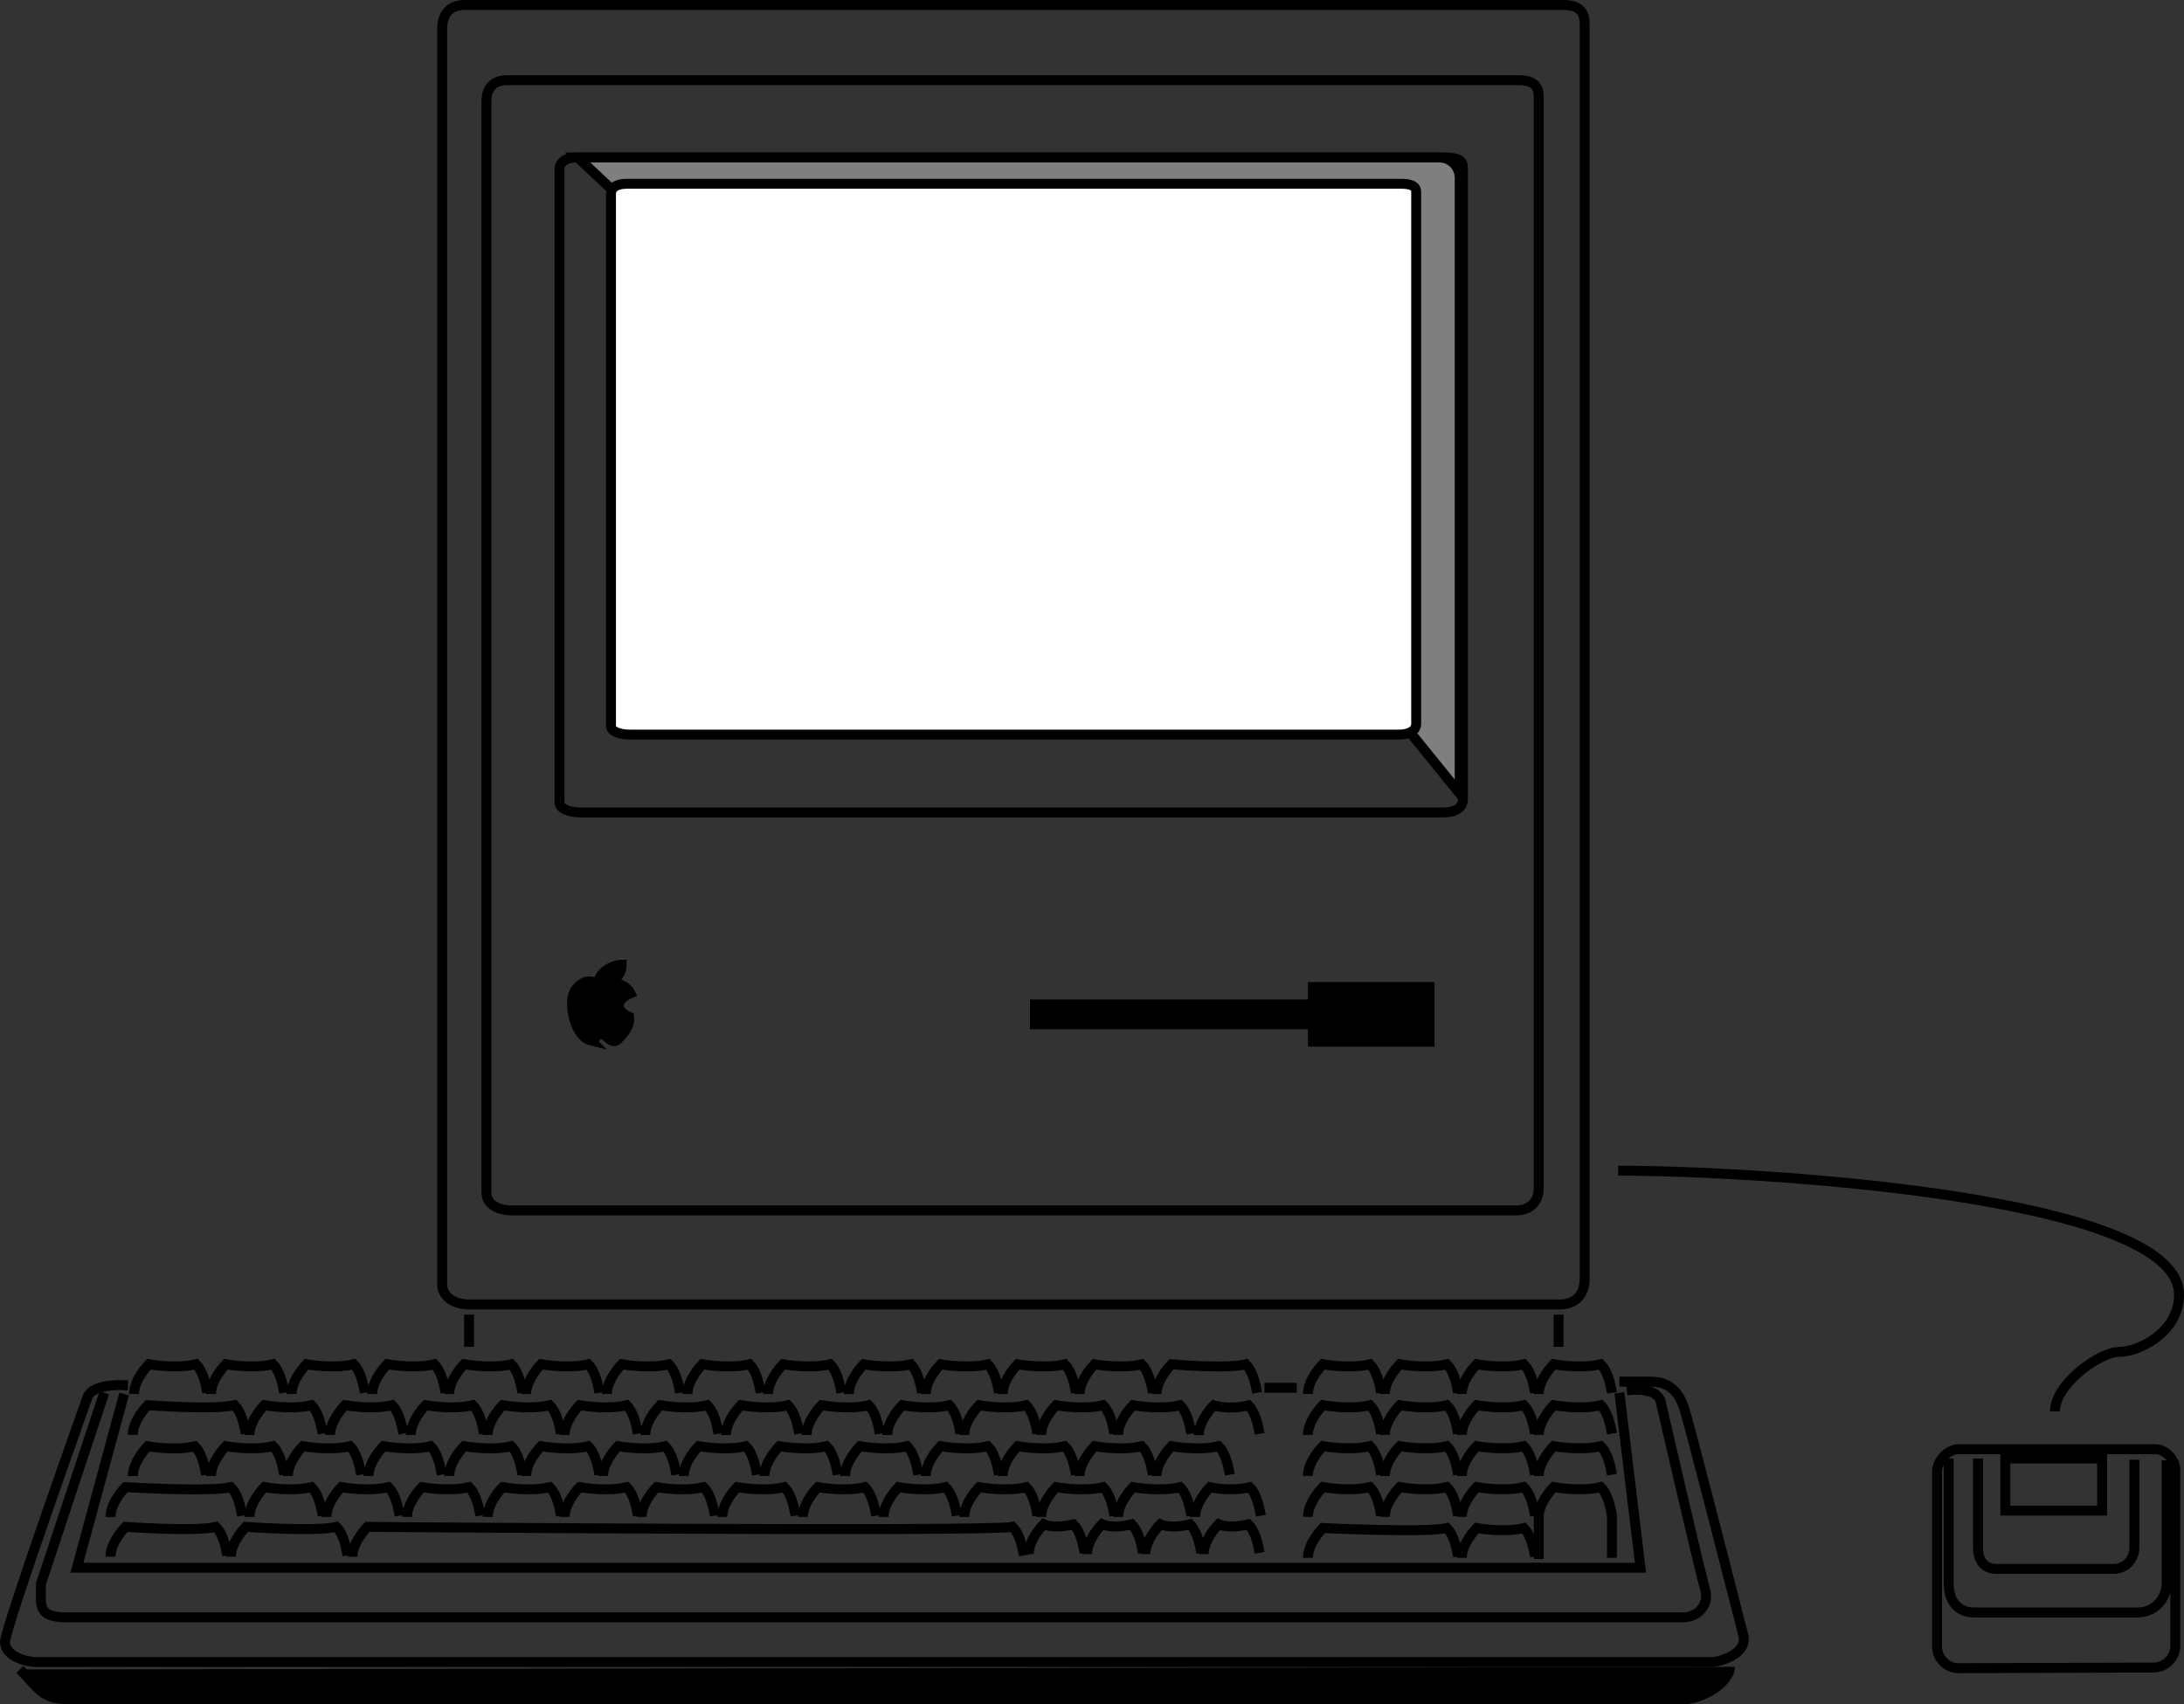 <svg xmlns="http://www.w3.org/2000/svg" width="110" height="85.852"><rect width="100%" height="100%" fill="#333333" stroke="none"/><path fill="none" stroke="#000" stroke-width=".5" d="M24.5 5.102c0-.625.313-1.063 1.063-1.063H76.5c.75 0 1 .313 1 .813v55c0 .75-.5 1.125-1.125 1.125H25.75c-.75 0-1.25-.375-1.25-.875zm0 0"/><path fill="none" stroke="#000" stroke-width=".5" d="M22.27 1.469c0-.719.34-1.219 1.156-1.219h55.3c.817 0 1.087.36 1.087.934v63.238c0 .86-.543 1.293-1.22 1.293H23.63c-.816 0-1.36-.434-1.36-1.008zm0 0"/><path fill="#7f7f7f" d="m30.875 9.602-1.781-1.668H72.5c.625 0 1.02.523 1.02 1.023v31.02l-2.442-3.016.047-26.36c0-.5-.625-1-1-1h-39.25"/><path fill="none" stroke="#000" stroke-width=".5" d="m30.875 9.602-1.781-1.668H72.5c.625 0 1.02.523 1.02 1.023v31.02l-2.442-3.016.047-26.36c0-.5-.625-1-1-1zm0 0"/><path fill="none" stroke="#000" stroke-width=".5" d="M28.18 8.55c0-.362.27-.616.914-.616H72.82c.645 0 .86.183.86.472v31.875c0 .434-.43.649-.97.649H29.255c-.645 0-1.074-.215-1.074-.504zm-4.555 57.677v1.625m0-1.625v1.625M78.5 66.227v1.625m3-8.875c6.875 0 28.25 1.25 28.25 6.25 0 1.875-2 2.875-3 2.875s-3.25 1.625-3.25 3"/><path d="M52.125 50.602h14v-.875H72v2.75h-5.875v-.875h-14v-1"/><path fill="none" stroke="#000" stroke-width=".5" d="M52.125 50.602h14v-.875H72v2.75h-5.875v-.875h-14zM6.75 70.227c0-.75.75-1.5.75-1.5s1.375.25 2.375 0c.25.25.438.687.563 1.437m.187.063c0-.75.75-1.5.75-1.5s1.375.25 2.375 0c.25.25.438.687.563 1.437m.375.063c0-.75.75-1.5.75-1.5s1.374.25 2.374 0c.25.25.438.687.563 1.437m.375.063c0-.75.75-1.5.75-1.5s1.375.25 2.375 0c.25.25.438.687.563 1.437m.187.063c0-.75.75-1.5.75-1.5s1.375.25 2.375 0c.25.25.438.687.563 1.437m.187.063c0-.75.75-1.5.75-1.5s1.375.25 2.375 0c.25.25.438.687.563 1.437m.375.063c0-.75.75-1.5.75-1.5s1.375.25 2.375 0c.25.25.437.687.562 1.437m.375.063c0-.75.75-1.5.75-1.5s1.375.25 2.375 0c.25.25.438.687.563 1.437m.375.063c0-.75.75-1.5.75-1.5s1.374.25 2.374 0c.25.25.438.687.563 1.437m.375.063c0-.75.75-1.5.75-1.5s1.375.25 2.375 0c.25.25.438.687.563 1.437m.187.063c0-.75.75-1.5.75-1.5s1.375.25 2.375 0c.25.25.438.687.563 1.437m.187.063c0-.75.75-1.5.75-1.5s1.375.25 2.375 0c.25.25.438.687.563 1.437m.187.063c0-.75.75-1.5.75-1.5s1.375.25 2.375 0c.25.25.438.687.563 1.437m.187.063c0-.75.75-1.5.75-1.5s2.75.25 3.75 0c.25.25.438.687.563 1.437M6.688 72.29c0-.75.75-1.5.75-1.5s3.375.25 4.375 0c.25.25.437.687.562 1.437m.188.063c0-.75.75-1.5.75-1.5s1.374.25 2.374 0c.25.25.438.687.563 1.437m.375.063c0-.75.75-1.5.75-1.5s1.375.25 2.375 0c.25.25.438.687.563 1.437m.375.063c0-.75.75-1.5.75-1.5s1.375.25 2.375 0c.25.25.437.687.562 1.437m.188.063c0-.75.75-1.5.75-1.5s1.375.25 2.375 0c.25.25.437.687.562 1.437m.188.063c0-.75.75-1.5.75-1.5s1.375.25 2.375 0c.25.25.437.687.562 1.437m.375.063c0-.75.75-1.5.75-1.5s1.375.25 2.375 0c.25.25.438.687.563 1.437m.375.063c0-.75.75-1.5.75-1.5s1.374.25 2.374 0c.25.25.438.687.563 1.437m.375.063c0-.75.75-1.5.75-1.5s1.375.25 2.375 0c.25.25.438.687.563 1.437m.375.063c0-.75.75-1.5.75-1.5s1.374.25 2.374 0c.25.25.438.687.563 1.437m.188.063c0-.75.75-1.5.75-1.5s1.374.25 2.374 0c.25.25.438.687.563 1.437m.188.063c0-.75.75-1.5.75-1.5s1.374.25 2.374 0c.25.25.438.687.563 1.437m.188.063c0-.75.75-1.5.75-1.5s1.374.25 2.374 0c.25.25.438.687.563 1.437m-49.375 2.125c0-.75.75-1.5.75-1.5s1.375.25 2.375 0c.25.25.438.687.563 1.437m.187.063c0-.75.75-1.5.75-1.5s1.375.25 2.375 0c.25.25.438.687.563 1.437m.375.063c0-.75.75-1.5.75-1.5s1.375.25 2.375 0c.25.25.437.687.562 1.437m.375.063c0-.75.75-1.5.75-1.5s1.375.25 2.375 0c.25.25.438.687.563 1.437m.187.063c0-.75.75-1.5.75-1.5s1.375.25 2.375 0c.25.25.438.687.563 1.437m.187.063c0-.75.75-1.5.75-1.5s1.375.25 2.375 0c.25.25.438.687.563 1.437m.375.063c0-.75.75-1.5.75-1.5s1.374.25 2.374 0c.25.25.438.687.563 1.437m.375.063c0-.75.75-1.5.75-1.5s1.375.25 2.375 0c.25.25.438.687.563 1.437m.375.063c0-.75.75-1.5.75-1.5s1.374.25 2.374 0c.25.25.438.687.563 1.437m.375.063c0-.75.75-1.5.75-1.5s1.375.25 2.375 0c.25.25.438.687.563 1.437m.187.063c0-.75.75-1.5.75-1.5s1.375.25 2.375 0c.25.25.438.687.563 1.437m.187.063c0-.75.75-1.5.75-1.5s1.375.25 2.375 0c.25.25.438.687.563 1.437m.187.063c0-.75.75-1.5.75-1.5s1.375.25 2.375 0c.25.25.438.687.563 1.437m-49.375 2.125c0-.75.75-1.5.75-1.5s1.374.25 2.374 0c.25.25.438.688.563 1.438m.188.062c0-.75.75-1.5.75-1.5s1.375.25 2.375 0c.25.25.437.688.562 1.438m.375.062c0-.75.75-1.5.75-1.5s1.375.25 2.375 0c.25.25.438.688.563 1.438m.375.062c0-.75.75-1.5.75-1.5s1.375.25 2.375 0c.25.25.437.688.562 1.438m.188.062c0-.75.75-1.5.75-1.5s1.375.25 2.375 0c.25.25.437.688.562 1.438m.188.062c0-.75.75-1.5.75-1.5s1.374.25 2.374 0c.25.25.438.688.563 1.438m.375.062c0-.75.75-1.5.75-1.5s1.375.25 2.375 0c.25.25.438.688.563 1.438m.375.062c0-.75.75-1.5.75-1.5s1.374.25 2.374 0c.25.25.438.688.563 1.438m.375.062c0-.75.75-1.5.75-1.5s1.375.25 2.375 0c.25.25.438.688.563 1.438m.375.062c0-.75.75-1.5.75-1.5s1.374.25 2.374 0c.25.25.438.688.563 1.438m.188.062c0-.75.75-1.5.75-1.5s1.374.25 2.374 0c.25.25.438.688.563 1.438m.188.062c0-.75.75-1.5.75-1.5s1.374.25 2.374 0c.25.25.438.688.563 1.438m.188.062c0-.75.75-1.5.75-1.5s1 .25 2 0c.25.25.437.688.562 1.438m-56.812-2c0-.75.75-1.5.75-1.5s1.375.25 2.375 0c.25.25.437.687.562 1.437m-4.812 2.125c0-.75.75-1.5.75-1.5s4.312.25 5.312 0c.25.25.438.688.563 1.438m-6.625 2.062c0-.75.75-1.5.75-1.5s3.562.25 4.562 0c.25.25.438.688.563 1.438m.187.062c0-.75.75-1.5.75-1.5s3.563.25 4.563 0c.25.25.437.688.562 1.438m.25.062c0-.75.75-1.5.75-1.5s31.5.25 32.5 0c.25.25.438.688.563 1.438m8.812-6.062c0-.75.75-1.5.75-1.5s.75.25 1.75 0c.25.25.438.687.563 1.437M51.813 78.29c0-.75.75-1.5.75-1.5s.5.25 1.5 0c.25.25.437.687.562 1.437m.125.063c0-.75.75-1.5.75-1.5s.5.25 1.5 0c.25.25.438.687.563 1.437m.125.063c0-.75.75-1.5.75-1.5s.5.25 1.5 0c.25.25.437.687.562 1.437m.125.063c0-.75.75-1.5.75-1.5s.5.25 1.5 0c.25.25.438.687.563 1.437m2.437-8c0-.75.75-1.5.75-1.5s1.375.25 2.375 0c.25.25.438.687.563 1.437m.187.063c0-.75.75-1.5.75-1.5s1.375.25 2.375 0c.25.25.438.687.563 1.437m.187.063c0-.75.75-1.5.75-1.5s1.375.25 2.375 0c.25.25.438.687.563 1.437m.187.063c0-.75.75-1.5.75-1.5s1.375.25 2.375 0c.25.25.438.687.563 1.437M65.875 72.29c0-.75.75-1.5.75-1.5s1.375.25 2.375 0c.25.25.438.687.563 1.437m.187.063c0-.75.75-1.5.75-1.5s1.375.25 2.375 0c.25.25.438.687.563 1.437m.187.063c0-.75.75-1.5.75-1.5s1.375.25 2.375 0c.25.25.438.687.563 1.437m.187.063c0-.75.75-1.5.75-1.5s1.375.25 2.375 0c.25.25.438.687.563 1.437m-15.313 2.125c0-.75.75-1.5.75-1.5s1.375.25 2.375 0c.25.25.438.687.563 1.437m.187.063c0-.75.75-1.5.75-1.5s1.375.25 2.375 0c.25.25.438.687.563 1.437m.187.063c0-.75.75-1.5.75-1.5s1.375.25 2.375 0c.25.25.438.687.563 1.437m.187.063c0-.75.75-1.5.75-1.5s1.375.25 2.375 0c.25.25.438.687.563 1.437m-15.313 2.125c0-.75.75-1.5.75-1.5s1.375.25 2.375 0c.25.25.438.688.563 1.438m.187.062c0-.75.75-1.5.75-1.5s1.375.25 2.375 0c.25.25.438.688.563 1.438m.187.062c0-.75.75-1.5.75-1.5s1.375.25 2.375 0c.25.25.438.688.563 1.438m3.875 2.125v-2.125c-.126-.75-.313-1.188-.563-1.438-1 .25-2.375 0-2.375 0s-.75.75-.75 1.5v2.125m-11.625-.062c0-.75.75-1.5.75-1.5s5.25.25 6.25 0c.25.25.438.687.563 1.437m.187.063c0-.75.75-1.5.75-1.5s1.375.25 2.375 0c.25.25.438.687.563 1.437"/><path fill="none" stroke="#000" stroke-width=".5" d="m81.563 70.164 1.062 8.813H3.875l2.375-8.75m57.438-.313h1.624"/><path fill="none" stroke="#000" stroke-width=".5" d="M81.563 69.602h1.562c.813 0 1.375.375 1.688 1.312.312.938 3 11.5 3 11.5.187.938-1.25 1.313-1.563 1.313H2.062c-.75.062-1.812-.313-1.812-1 0-.688 4.125-12.25 4.125-12.25.125-.563 1-.75 2.063-.688H6.25"/><path fill="none" stroke="#000" stroke-width=".5" d="M5.25 70.164 2.062 79.79c0 1.125-.187 1.688 1.313 1.688h81.25c.875.062 1.5-.625 1.25-1.438-.25-.812-2.25-9.5-2.25-9.5-.188-.375-.5-.437-.813-.5-.312-.062-.874 0-.874 0"/><path stroke="#000" stroke-width=".5" d="M1 84.102c1 1 1.125 1.5 2.438 1.5h81.374c.876 0 2.313-.813 2.313-1.625"/><path fill="none" stroke="#000" stroke-width=".5" d="M105.875 76.102v-2.625H101v2.625zm0 0"/><path fill="none" stroke="#000" stroke-width=".5" d="M99.625 73.477v4.5c0 .625.313 1.062.938 1.062h5.874c.688 0 1.063-.562 1.063-1.062v-4.438"/><path fill="none" stroke="#000" stroke-width=".5" d="M98.145 73.477v6.277c0 .871.433 1.48 1.308 1.48h8.192c.96 0 1.484-.785 1.484-1.48v-6.188"/><path fill="none" stroke="#000" stroke-width=".5" d="M97.563 74.102c0-.438.468-1.094 1.093-1.094h9.906c.5 0 1 .531 1 1.031v8.875c0 .625-.53 1.094-1.093 1.094l-9.844.031c-.563 0-1.063-.5-1.063-1.062zm0 0"/><path d="M29.75 52.414c-.824-.207-1.188-2-.75-2.562.438-.563.875-.438 1.125-.25 0-.625.75-1 1.188-1 0 .625-.563.875-.813.937.5-.125 1.063.125 1.25.5-.7.281-.813.875-.063 1.188.063.437-.25.812-.562 1.125-.313.312-.5-.188-.813-.25-.312-.063-.312.375-.562.312"/><path fill="none" stroke="#000" stroke-width=".5" d="M29.75 52.414c-.824-.207-1.188-2-.75-2.562.438-.563.875-.438 1.125-.25 0-.625.75-1 1.188-1 0 .625-.563.875-.813.937.5-.125 1.063.125 1.25.5-.7.281-.813.875-.063 1.188.063.437-.25.812-.562 1.125-.313.312-.5-.188-.813-.25-.312-.063-.312.375-.562.312Zm0 0"/><path fill="#fff" d="M30.773 9.777c0-.304.239-.52.813-.52h38.977c.574 0 .765.157.765.4V36.46c0 .363-.383.547-.86.547H31.73c-.574 0-.957-.184-.957-.426V9.777"/><path fill="none" stroke="#000" stroke-width=".5" d="M30.773 9.777c0-.304.239-.52.813-.52h38.977c.574 0 .765.157.765.4V36.46c0 .363-.383.547-.86.547H31.73c-.574 0-.957-.184-.957-.426zm0 0"/></svg>
